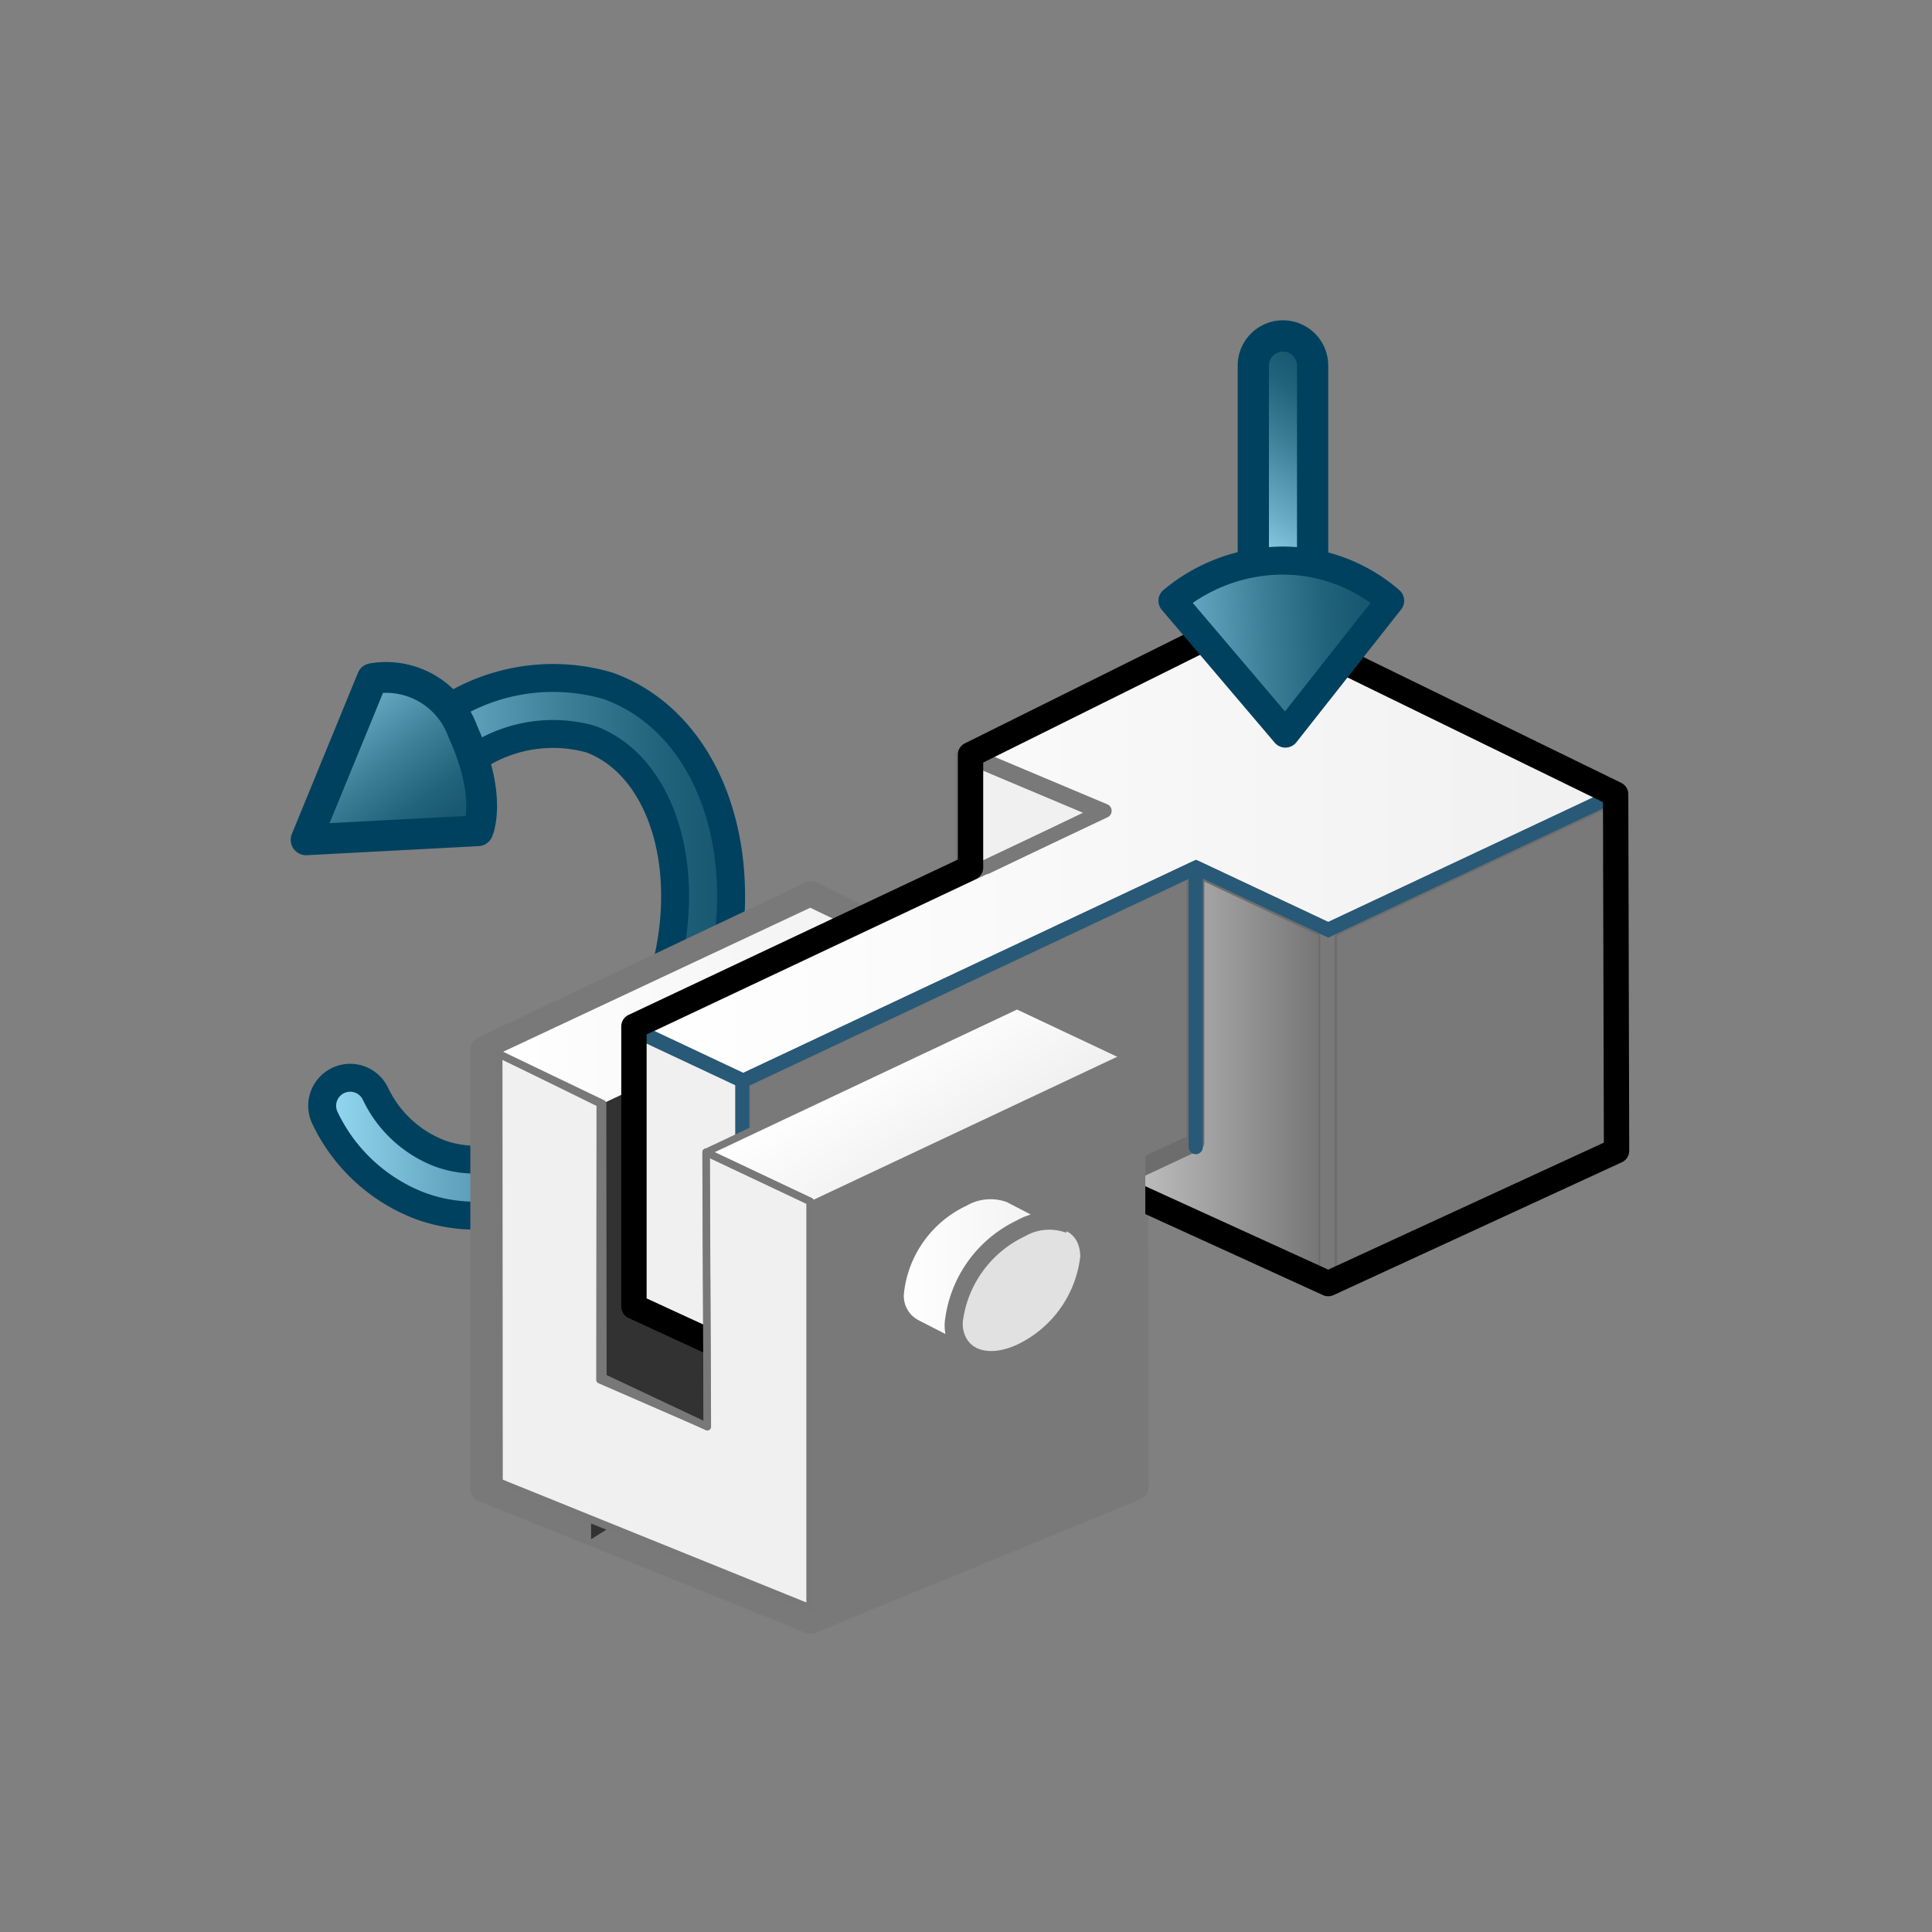 <svg xmlns="http://www.w3.org/2000/svg" xmlns:xlink="http://www.w3.org/1999/xlink" id="v01_copy_2" data-name="v01 copy 2" viewBox="0 0 64 64"><rect x="0" y="0" width="64" height="64" fill="#808080" stroke="none"/><defs><style>.cls-1,.cls-19,.cls-2,.cls-20,.cls-21,.cls-25,.cls-26,.cls-29,.cls-30,.cls-4{fill:none;}.cls-1,.cls-29,.cls-3,.cls-31{stroke:#00415f;}.cls-1,.cls-11,.cls-14,.cls-15,.cls-16,.cls-17,.cls-19,.cls-2,.cls-20,.cls-21,.cls-24,.cls-25,.cls-26,.cls-29,.cls-3,.cls-30,.cls-31,.cls-4,.cls-8{stroke-linecap:round;}.cls-1,.cls-11,.cls-14,.cls-15,.cls-16,.cls-17,.cls-2,.cls-20,.cls-21,.cls-24,.cls-25,.cls-26,.cls-29,.cls-3,.cls-30,.cls-31,.cls-4,.cls-8{stroke-linejoin:round;}.cls-1{stroke-width:2.78px;}.cls-2,.cls-30,.cls-31{stroke-width:0.93px;}.cls-2{stroke:url(#linear-gradient);}.cls-3{stroke-width:1.02px;fill:url(#linear-gradient-2);}.cls-17,.cls-18,.cls-20,.cls-26,.cls-27,.cls-28,.cls-4{stroke:#797979;}.cls-21,.cls-4,.cls-5{stroke-width:0.84px;}.cls-5,.cls-6{fill:#323232;}.cls-5,.cls-8{stroke:#323232;}.cls-12,.cls-13,.cls-18,.cls-19,.cls-27,.cls-28,.cls-5{stroke-miterlimit:10;}.cls-7{fill:url(#linear-gradient-3);}.cls-8{stroke-width:0.14px;}.cls-23,.cls-8{fill:url(#top_white);}.cls-9{fill:url(#top_white-2);}.cls-10,.cls-12,.cls-13,.cls-15{fill:#797979;}.cls-11,.cls-16,.cls-24{fill:#f1f0f0;}.cls-11,.cls-13,.cls-16,.cls-24,.cls-25{stroke:#787878;}.cls-11,.cls-17,.cls-18,.cls-20{stroke-width:0.47px;}.cls-12,.cls-14,.cls-15{stroke:#6d6d6d;}.cls-12,.cls-13,.cls-14,.cls-15{stroke-width:0.59px;}.cls-14{fill:url(#linear-gradient-4);}.cls-16{stroke-width:0.24px;}.cls-17{fill:url(#top_white-3);}.cls-18{fill:#285977;}.cls-19{stroke:#285977;stroke-width:0.47px;}.cls-21{stroke:#000;}.cls-22{fill:url(#linear-gradient-5);}.cls-24{stroke-width:0.25px;}.cls-25,.cls-26{stroke-width:0.24px;}.cls-27{fill:#e1e1e1;}.cls-27,.cls-28{stroke-width:0.59px;}.cls-28{fill:url(#top_white-5);}.cls-29{stroke-width:3px;}.cls-30{stroke:url(#linear-gradient-6);}.cls-31{fill:url(#linear-gradient-7);}</style><linearGradient id="linear-gradient" x1="11.14" y1="31.34" x2="23.76" y2="31.34" gradientUnits="userSpaceOnUse"><stop offset="0" stop-color="#92d5ee"></stop><stop offset="0.26" stop-color="#6aacc5"></stop><stop offset="0.6" stop-color="#3e7f98"></stop><stop offset="0.85" stop-color="#22637c"></stop><stop offset="1" stop-color="#185971"></stop></linearGradient><linearGradient id="linear-gradient-2" x1="10.01" y1="22.3" x2="14.07" y2="27.75" xlink:href="#linear-gradient"></linearGradient><linearGradient id="linear-gradient-3" x1="16.26" y1="35.06" x2="26.79" y2="53.3" gradientUnits="userSpaceOnUse"><stop offset="0" stop-color="#fff"></stop><stop offset="1" stop-color="#d2d2d2"></stop></linearGradient><linearGradient id="top_white" x1="29.25" y1="34.79" x2="31.29" y2="38.32" gradientUnits="userSpaceOnUse"><stop offset="0" stop-color="#fff"></stop><stop offset="1" stop-color="#f0f0f0"></stop></linearGradient><linearGradient id="top_white-2" x1="16.52" y1="33.32" x2="30.25" y2="33.32" xlink:href="#top_white"></linearGradient><linearGradient id="linear-gradient-4" x1="36.76" y1="35.63" x2="43.97" y2="35.63" gradientUnits="userSpaceOnUse"><stop offset="0" stop-color="#c9c9c9"></stop><stop offset="1" stop-color="#737373"></stop></linearGradient><linearGradient id="top_white-3" x1="21.13" y1="28.1" x2="53.52" y2="28.1" xlink:href="#top_white"></linearGradient><linearGradient id="linear-gradient-5" x1="19.4" y1="40.48" x2="26.8" y2="53.3" xlink:href="#linear-gradient-3"></linearGradient><linearGradient id="top_white-5" x1="29.65" y1="42.19" x2="35.42" y2="42.19" xlink:href="#top_white"></linearGradient><linearGradient id="linear-gradient-6" x1="28.45" y1="41.12" x2="34.79" y2="41.12" gradientTransform="translate(-9.25 18.84) rotate(-56.28)" xlink:href="#linear-gradient"></linearGradient><linearGradient id="linear-gradient-7" x1="23.36" y1="40.17" x2="28.13" y2="46.58" gradientTransform="translate(-9.25 18.84) rotate(-56.28)" xlink:href="#linear-gradient"></linearGradient></defs><title>COR RI_A2CST -3_Reprise__Artboard 1</title><g id="Layer_44_copy_4" data-name="Layer 44 copy 4"><g id="FL_2_copy_4" data-name="FL 2 copy 4"><path class="cls-1" d="M11.6,36.63a4.84,4.84,0,0,0,2.65,2.45c3.08,1.12,6.84-1.45,8.38-5.72s.3-8.64-2.78-9.76A5.57,5.57,0,0,0,14.4,25"></path><path class="cls-2" d="M11.6,36.63a4.84,4.84,0,0,0,2.65,2.45c3.08,1.12,6.84-1.45,8.38-5.72s.3-8.64-2.78-9.76A5.57,5.57,0,0,0,14.4,25"></path><path class="cls-3" d="M12.33,22.48a2.7,2.7,0,0,1,3,1.75c1,2.2.5,3.29.5,3.29l-5.69.3Z"></path></g><g id="Layer_68_copy_4" data-name="Layer 68 copy 4"><path class="cls-4" d="M37.6,34.71l-4-1.86L30.7,34.4V31.47l-3.83-1.86L16,34.76l0,14.57L26.85,53.7l10.78-4.43Zm-14,3.46v2.59a1.19,1.19,0,0,1-.85-1.23A4,4,0,0,1,25,36.39a1.55,1.55,0,0,1,2,.2Zm9,5-2.2-1h-.09v-.78c0-.64,1-1.23,1.68-1.54,1.08-.51,2-.1,2,.9A3.27,3.27,0,0,1,32.58,43.2Z"></path><path class="cls-5" d="M20,36.56l10.29-4.85V43.78L20,50.23Zm4.84,4A3.92,3.92,0,0,0,27,37.43c0-1.15-1-1.62-2.24-1a3.92,3.92,0,0,0-2.22,3.14c0,1.16,1,1.62,2.24,1"></path><polygon id="int_dessus" data-name="int dessus" class="cls-6" points="23.43 47.26 19.97 45.63 30.25 42.2 33.69 43.83 23.43 47.26"></polygon><polygon class="cls-7" points="23.39 38.17 23.43 47.26 19.97 45.63 19.96 36.56 16.52 34.91 16.53 49.1 26.84 53.27 26.84 39.8 23.39 38.17"></polygon><polygon id="dessus_1" data-name="dessus 1" class="cls-8" points="26.83 39.8 23.39 38.17 33.69 33.31 37.15 34.94 26.83 39.8"></polygon><polygon id="dessus_2" data-name="dessus 2" class="cls-9" points="19.96 36.56 16.52 34.91 26.84 30.07 30.25 31.71 19.96 36.56"></polygon><path class="cls-10" d="M26.83,39.8l10.32-4.86,0,14.12L26.84,53.27Zm5,3.72a3.44,3.44,0,0,0,1.94-2.74c0-1-.88-1.41-1.95-.9a3.41,3.41,0,0,0-1.94,2.73c0,1,.88,1.41,2,.91"></path><polygon class="cls-11" points="36.4 38.98 31.89 36.8 31.89 24.99 36.4 26.89 36.4 38.98"></polygon><path class="cls-12" d="M33.24,34.75l-3.88-1.84A1.17,1.17,0,0,1,30,34.05a3.84,3.84,0,0,1-2.18,3.08,1.81,1.81,0,0,1-1.55.12l3.88,1.84A1.81,1.81,0,0,0,31.7,39a3.81,3.81,0,0,0,2.18-3.07A1.16,1.16,0,0,0,33.24,34.75Z"></path><path class="cls-13" d="M24.62,35.8l15-7.06v9.08l-15,7.07Z"></path><polygon class="cls-14" points="43.97 42.52 36.76 39.17 39.6 37.84 39.6 28.74 43.97 30.8 43.97 42.52"></polygon><path id="_" data-name="**" class="cls-15" d="M44,30.8l9.55-4.49V38.12L44,42.52Z"></path><polygon class="cls-16" points="24.59 44.89 21.19 43.25 21.19 34.19 24.62 35.8 24.59 44.89"></polygon><path id="top" class="cls-17" d="M41.42,20.4,32,24.93l4.59,1.93L21.13,34.15l3.49,1.65,15-7.06L44,30.8l9.55-4.49Z"></path><line class="cls-18" x1="43.97" y1="30.8" x2="43.97" y2="42.52"></line><path class="cls-19" d="M21.19,34.19l3.43,1.61,15-7.06L44,30.8l9.55-4.49M24.59,44.89l0-9.09-3.43-1.61M39.61,38V28.9"></path><polyline class="cls-20" points="32.68 25.22 36.51 26.88 32.68 28.72"></polyline><path id="contour" class="cls-21" d="M53.52,26.31,41.41,20.4,32.15,25v3.74L21,34v9.28l3.56,1.64,12.16-5.72L44,42.52l9.55-4.4Z"></path><path class="cls-4" d="M33.87,33.57,37.52,35l0,14.21"></path><path class="cls-10" d="M26.83,39.8l10.32-4.86,0,14.12L26.84,53.27Zm5,4a4,4,0,0,0,2.23-3.14c0-1.16-1-1.62-2.25-1a3.9,3.9,0,0,0-2.22,3.14c0,1.15,1,1.62,2.24,1"></path><polygon class="cls-22" points="23.39 38.17 23.43 47.28 16.53 49.1 26.84 53.27 26.86 39.8 23.39 38.17"></polygon><polygon id="dessus_1_" data-name="dessus 1  *" class="cls-23" points="26.83 39.8 23.39 38.17 33.69 33.31 37.15 34.94 26.83 39.8"></polygon><polygon class="cls-24" points="23.39 38.17 23.43 47.26 19.97 45.63 19.96 36.56 16.52 34.91 16.53 49.1 26.84 53.27 26.84 39.8 23.39 38.17"></polygon><polyline class="cls-25" points="26.84 53.27 26.84 39.8 23.39 38.17 23.43 47.26 19.87 45.71 19.88 36.56 16.52 34.91"></polyline><polyline id="dessus_1_2" data-name="dessus 1  *" class="cls-26" points="23.39 38.17 33.69 33.31 37.15 34.94"></polyline></g><path class="cls-27" d="M33.82,40.64c1.24-.59,2.26-.12,2.26,1a4,4,0,0,1-2.24,3.16c-1.23.58-2.24.11-2.25-1A3.94,3.94,0,0,1,33.82,40.64Z"></path><path class="cls-28" d="M33.47,39.55a1.87,1.87,0,0,0-1.59.13,3.93,3.93,0,0,0-2.23,3.14A1.2,1.2,0,0,0,30.3,44l1.95,1a1.23,1.23,0,0,1-.66-1.17,3.94,3.94,0,0,1,2.23-3.14,1.89,1.89,0,0,1,1.6-.13Z"></path><g id="FL_1_copy_4" data-name="FL 1 copy 4"><line class="cls-29" x1="42.5" y1="12.11" x2="42.5" y2="18.61"></line><line class="cls-30" x1="42.5" y1="12.11" x2="42.5" y2="18.61"></line><path class="cls-31" d="M38.84,19.9a5.73,5.73,0,0,1,3.64-1.33,5.43,5.43,0,0,1,3.57,1.33l-3.47,4.4Z"></path></g></g></svg>